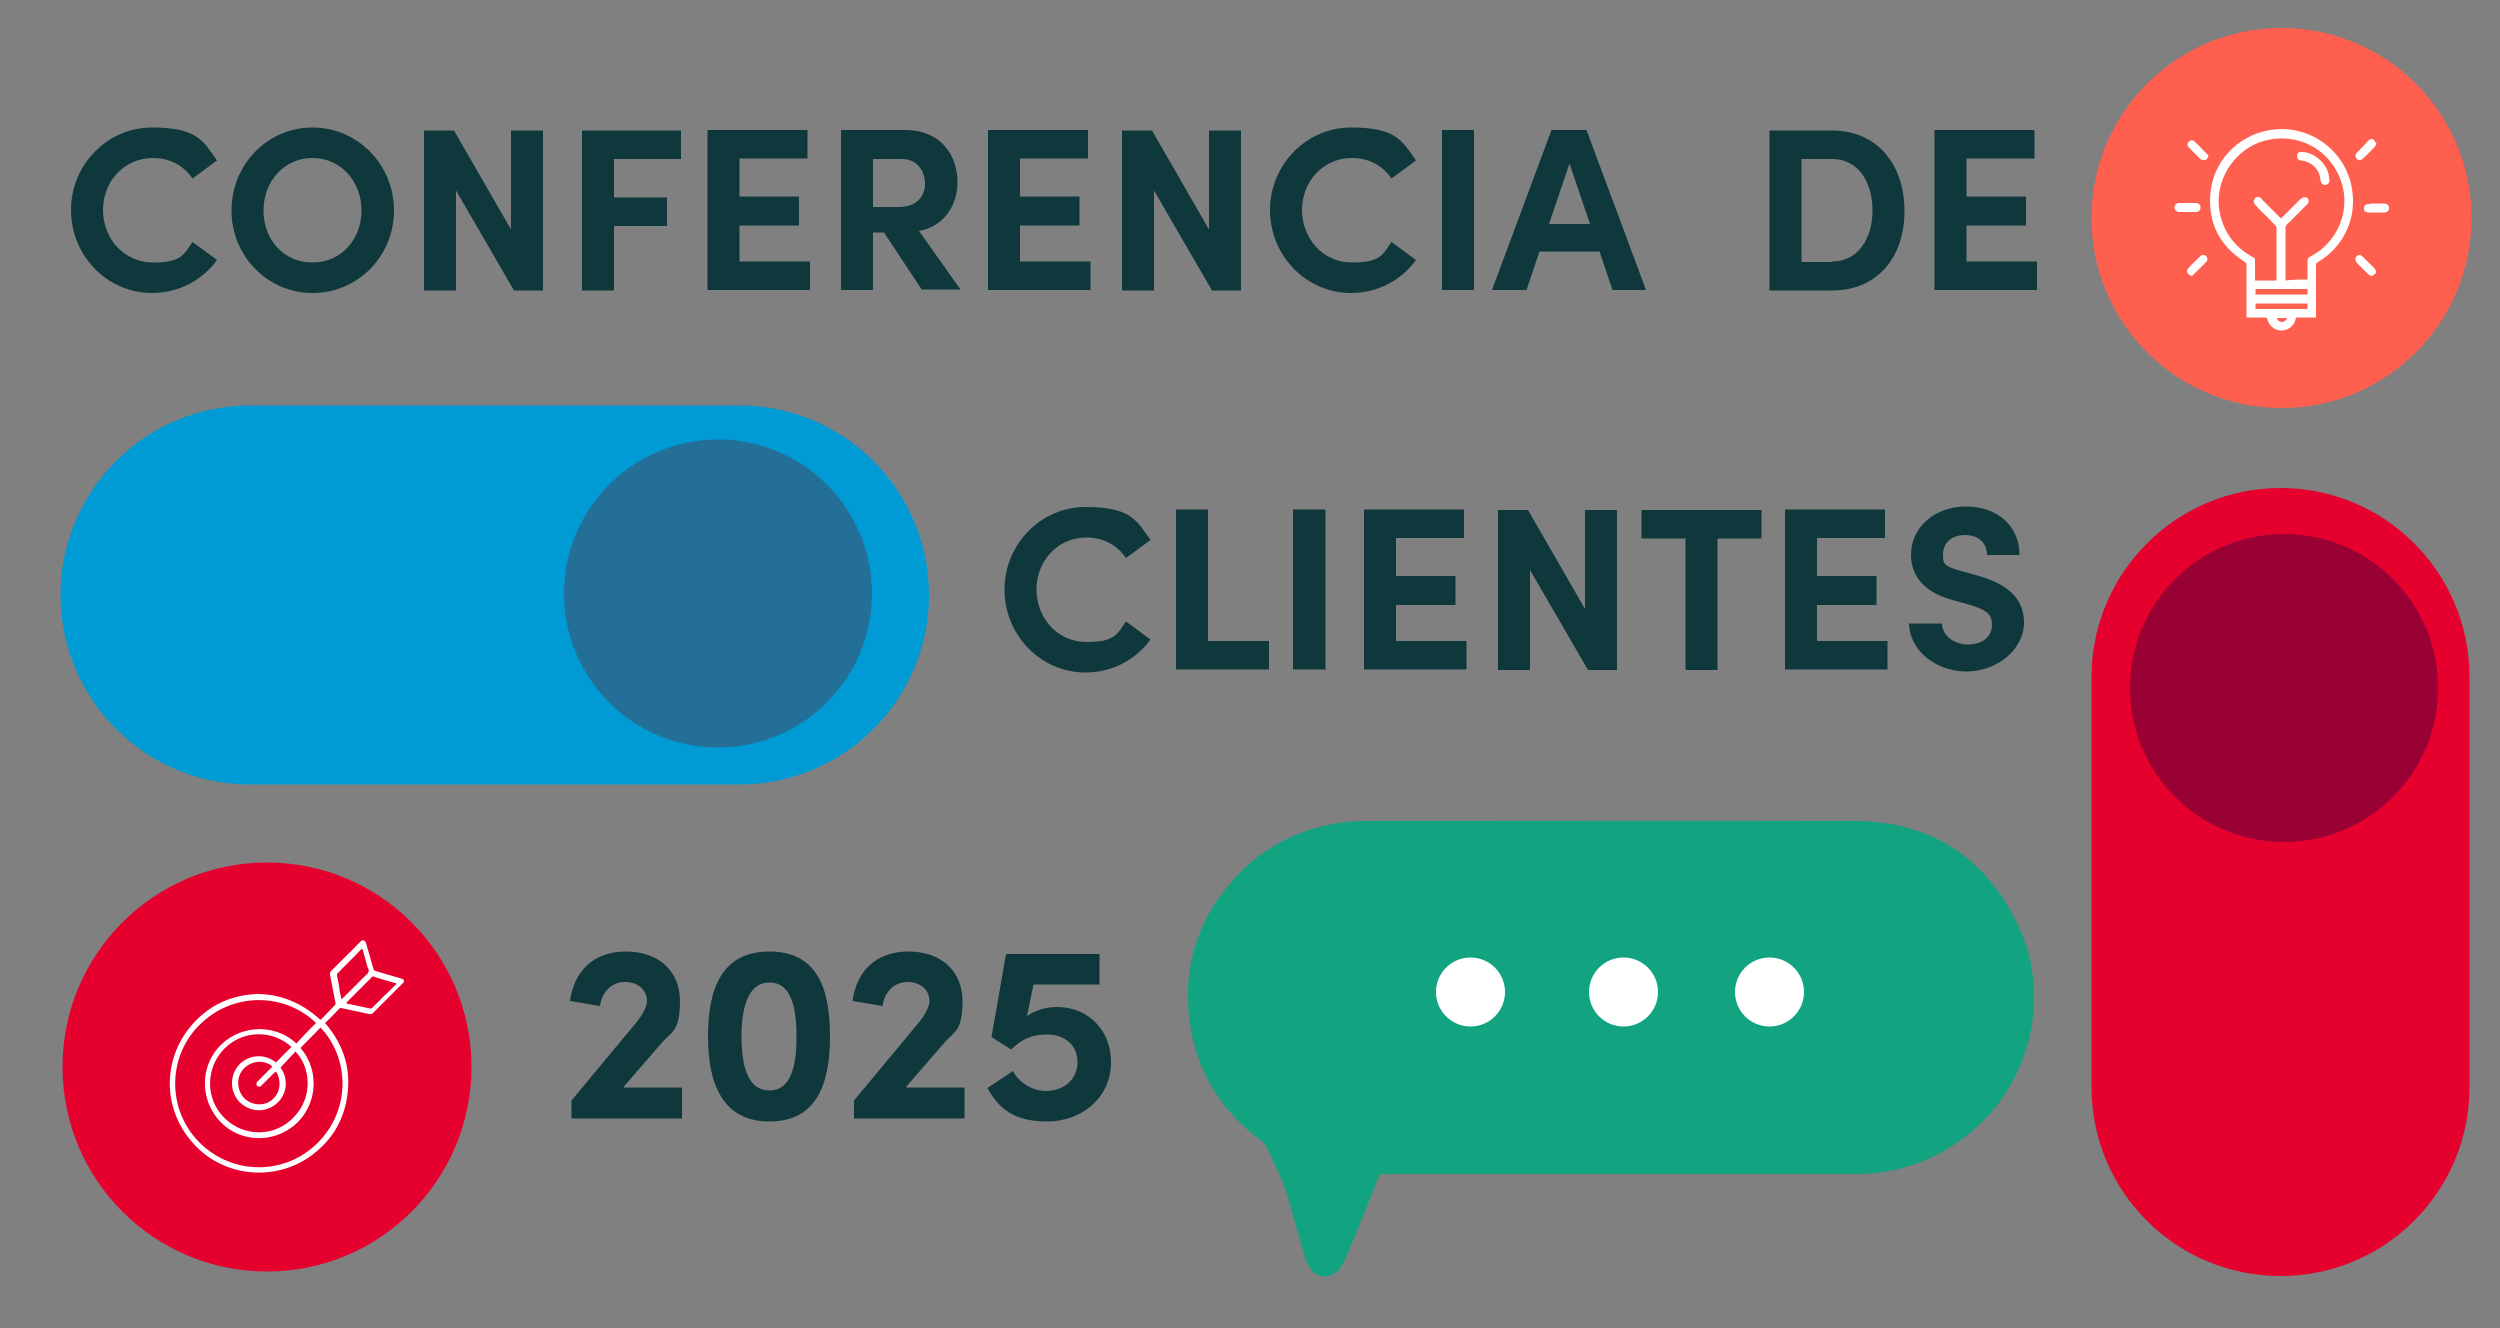 <?xml version="1.0" encoding="UTF-8"?>
<svg xmlns="http://www.w3.org/2000/svg" version="1.1" viewBox="0 0 500 265.6">
  <rect x="0" y="0" width="500" height="265.6" fill="#808080" stroke="none"/>
  <defs>
    <style>
      .cls-1 {
        fill: #e6002e;
      }

      .cls-2 {
        fill: #0f383c;
      }

      .cls-3 {
        fill: #ff5f4e;
      }

      .cls-4 {
        isolation: isolate;
      }

      .cls-5 {
        fill: #903;
      }

      .cls-6 {
        fill: #fff;
      }

      .cls-7 {
        fill: #009bd4;
      }

      .cls-8 {
        fill: #12a380;
      }

      .cls-9 {
        fill: #246f98;
      }
    </style>
  </defs>
  <!-- Generator: Adobe Illustrator 28.7.1, SVG Export Plug-In . SVG Version: 1.2.0 Build 142)  -->
  <g>
    <g id="Layer_1">
      <g>
        <g class="cls-4">
          <path class="cls-2" d="M14.2,42c0-9,7.2-16.5,16.2-16.5s10.2,2.6,13,6.6l-4.9,3.6c-1.8-2.6-4.5-4.1-7.9-4.1-5.8,0-10,4.7-10,10.4s4.2,10.5,10,10.5,6.1-1.6,7.9-4.1l4.9,3.6c-2.9,4-7.6,6.6-13,6.6-9,0-16.2-7.5-16.2-16.6Z"></path>
          <path class="cls-2" d="M46.3,42.1c0-9.1,7.1-16.6,16.2-16.6s16.3,7.5,16.3,16.6-7.2,16.5-16.3,16.5-16.2-7.5-16.2-16.5ZM72.3,42.1c0-5.8-4.1-10.5-9.8-10.5s-9.8,4.7-9.8,10.5,4,10.4,9.8,10.4,9.8-4.7,9.8-10.4Z"></path>
          <path class="cls-2" d="M102.1,26.1h6.5v32h-5.8l-11.6-20v20h-6.4v-32h6l11.4,19.8v-19.8Z"></path>
          <path class="cls-2" d="M136.1,31.8h-13.3v7.7h10.6v5.7h-10.6v12.9h-6.4v-32h19.8v5.7Z"></path>
          <path class="cls-2" d="M148,52.3h14v5.7h-20.5v-32h20v5.7h-13.6v7.6h11.9v5.8h-11.9v7.1Z"></path>
          <path class="cls-2" d="M184.4,58l-7.6-11.5h-2.2v11.5h-6.4v-32h12.8c7.3,0,10.5,5.2,10.5,10.4s-3.2,9-7.7,9.8l8.3,11.7h-7.6ZM174.6,31.8v9.6h5.2c3.6,0,5.2-2.2,5.2-4.7s-1.6-4.9-4.6-4.9h-5.7Z"></path>
          <path class="cls-2" d="M204.1,52.3h14v5.7h-20.5v-32h20v5.7h-13.6v7.6h11.9v5.8h-11.9v7.1Z"></path>
          <path class="cls-2" d="M241.7,26.1h6.5v32h-5.8l-11.6-20v20h-6.4v-32h6l11.4,19.8v-19.8Z"></path>
          <path class="cls-2" d="M254,42c0-9,7.2-16.5,16.2-16.5s10.2,2.6,13,6.6l-4.9,3.6c-1.8-2.6-4.5-4.1-7.9-4.1-5.8,0-10,4.7-10,10.4s4.2,10.5,10,10.5,6.1-1.6,7.9-4.1l4.9,3.6c-2.9,4-7.6,6.6-13,6.6-9,0-16.2-7.5-16.2-16.6Z"></path>
          <path class="cls-2" d="M288.4,58v-32h6.4v32h-6.4Z"></path>
          <path class="cls-2" d="M322.5,58l-2.6-7.7h-12l-2.6,7.7h-6.9l11.9-32h7l11.9,32h-6.8ZM309.8,44.8h8.2l-4.1-12.1-4.1,12.1Z"></path>
          <path class="cls-2" d="M366.4,26.1c9.2,0,14.5,7,14.5,16.1s-5.3,15.9-14.5,15.9h-12.5v-32h12.5ZM366.4,52.3c5.3,0,8.1-4.7,8.1-10.2s-2.7-10.3-8.1-10.3h-6.1v20.6h6.1Z"></path>
          <path class="cls-2" d="M393.4,52.3h14v5.7h-20.5v-32h20v5.7h-13.6v7.6h11.9v5.8h-11.9v7.1Z"></path>
        </g>
        <path class="cls-1" d="M456.1,97.6h0c20.9,0,37.8,16.9,37.8,37.8v82c0,20.9-16.9,37.8-37.8,37.8h0c-20.9,0-37.8-16.9-37.8-37.8v-82c0-20.8,16.9-37.8,37.8-37.8Z"></path>
        <path class="cls-7" d="M147.9,156.9H50c-20.9,0-37.9-17-37.9-37.9h0c0-20.9,17-37.9,37.9-37.9h97.9c20.9,0,37.9,17,37.9,37.9h0c0,20.9-17,37.9-37.9,37.9Z"></path>
        <circle class="cls-1" cx="53.4" cy="213.4" r="40.9"></circle>
        <circle class="cls-3" cx="456.3" cy="43.6" r="38"></circle>
        <circle class="cls-5" cx="456.8" cy="137.6" r="30.8"></circle>
        <circle class="cls-9" cx="143.6" cy="118.7" r="30.8"></circle>
        <g class="cls-4">
          <path class="cls-2" d="M200.9,117.9c0-9,7.2-16.5,16.2-16.5s10.2,2.6,13,6.6l-4.9,3.6c-1.8-2.6-4.5-4.1-7.9-4.1-5.8,0-10,4.7-10,10.4s4.2,10.5,10,10.5,6.1-1.6,7.9-4.1l4.9,3.6c-2.9,4-7.6,6.6-13,6.6-9,0-16.2-7.5-16.2-16.6Z"></path>
          <path class="cls-2" d="M241.7,128.2h12.1v5.7h-18.6v-32h6.4v26.3Z"></path>
          <path class="cls-2" d="M258.6,133.9v-32h6.5v32h-6.5Z"></path>
          <path class="cls-2" d="M279.3,128.2h14v5.7h-20.5v-32h20v5.7h-13.6v7.6h11.9v5.8h-11.9v7.1Z"></path>
          <path class="cls-2" d="M316.9,102h6.5v32h-5.8l-11.6-20v20h-6.4v-32h6l11.4,19.8v-19.8Z"></path>
          <path class="cls-2" d="M352.3,102v5.7h-8.8v26.3h-6.4v-26.3h-8.8v-5.7h24.1Z"></path>
          <path class="cls-2" d="M363.5,128.2h14v5.7h-20.5v-32h20v5.7h-13.6v7.6h11.9v5.8h-11.9v7.1Z"></path>
          <path class="cls-2" d="M381.9,124.7h6.5c0,2.3,2.3,4.2,5.2,4.2s4.8-1.6,4.8-3.9-1.3-3-4-3.9l-3.9-1.1c-7-1.9-8.3-6.1-8.3-9,0-5.7,4.9-9.7,11-9.7s10.7,3.7,10.7,9.7h-6.5c0-2.3-1.6-4-4.4-4s-4.4,1.7-4.4,3.8.2,2.4,3.6,3.4l3.6,1c4.8,1.4,9,3.9,9,9.3s-5.4,9.8-11.5,9.8-11.5-4.2-11.5-9.8Z"></path>
        </g>
        <g class="cls-4">
          <path class="cls-2" d="M124.8,217.5h11.6v6.2h-22.1v-3.6l12.8-15.4c1.4-1.7,2.3-3.4,2.3-4.5,0-2.2-1.8-3.8-4.4-3.8s-4.6,1.9-5,4.8l-6-1c.8-5.9,4.6-9.9,11.2-9.9s10.8,4,10.8,9.9-1.5,6-3.6,8.3l-7.7,8.9Z"></path>
          <path class="cls-2" d="M141.6,207.3c0-9.5,2.7-17,12.3-17s12.1,7.5,12.1,17-2.7,17-12.1,17-12.3-7.6-12.3-17ZM159.3,207.3c0-6.1-1.2-10.8-5.4-10.8s-5.6,4.8-5.6,10.8,1.3,10.8,5.6,10.8,5.4-4.9,5.4-10.8Z"></path>
          <path class="cls-2" d="M181.3,217.5h11.6v6.2h-22.1v-3.6l12.8-15.4c1.4-1.7,2.3-3.4,2.3-4.5,0-2.2-1.8-3.8-4.4-3.8s-4.6,1.9-5,4.8l-6-1c.8-5.9,4.6-9.9,11.2-9.9s10.8,4,10.8,9.9-1.5,6-3.6,8.3l-7.7,8.9Z"></path>
          <path class="cls-2" d="M222.2,212.4c0,7.3-6,11.9-12.8,11.9s-9.8-2.8-11.9-6.7l5.1-3.4c1.1,2.3,4,4,6.5,4,3.8,0,6.4-2.4,6.4-5.8s-2.6-5.5-6.1-5.5-5.2,1.2-7.2,3l-3.9-2.5,2.9-16.6h18.7v6.1h-13.2l-1.3,6.3c1.6-1.1,3.7-1.8,6-1.8,6.3,0,10.8,4.7,10.8,11Z"></path>
        </g>
        <path class="cls-8" d="M276,234.7c-1.3,3.2-2.5,6.4-3.8,9.5-1,2.5-2,5-3.1,7.5-.4.9-.9,1.7-1.5,2.4-1.7,1.8-4.3,1.6-5.6-.5-.6-.9-1-1.8-1.2-2.8-1.1-3.6-2-7.2-3.1-10.8-1.1-3.9-2.9-7.6-4.7-11.1-.2-.3-.4-.5-.7-.7-8-5.9-12.9-13.7-14.3-23.5-1.6-11,1.4-20.8,8.9-29,5.6-6.2,12.6-9.8,20.8-11.1,1.8-.3,3.7-.4,5.6-.4,32.6,0,65.2-.1,97.8,0,15.1.1,26.1,7.3,32.6,21,5.9,12.5,3.2,28-6.3,38.2-5.7,6-12.6,9.7-20.7,11-1.9.3-3.9.4-5.8.4h-93.5c-.6,0-1,0-1.4,0Z"></path>
        <g>
          <circle class="cls-6" cx="294.1" cy="198.4" r="6.9"></circle>
          <circle class="cls-6" cx="324.7" cy="198.4" r="6.9"></circle>
          <circle class="cls-6" cx="353.9" cy="198.4" r="6.9"></circle>
        </g>
        <g>
          <path class="cls-6" d="M463.3,63.5h-4.1c0,.2-.1.3-.1.4-.3,1.3-1.5,2.2-2.8,2.2s-2.5-.9-2.8-2.2c-.1-.3-.2-.4-.5-.4h-3.7v-10.5c0-.3-.1-.4-.3-.6-5.1-3.2-7.5-7.9-6.9-13.9.6-6.2,5.3-11.2,11.4-12.4,7.9-1.6,15.6,3.7,16.9,11.7,1,5.9-1.7,11.6-6.8,14.6-.3.2-.4.3-.4.6v10c0,0,0,.3,0,.5ZM461.5,56v-3.7c0-.5.1-.8.6-1,5-2.6,7.7-8.3,6.5-13.7-1.7-7.3-8.7-11.4-15.9-9.4-5.9,1.7-9.9,8-8.8,14.1.8,4.2,3.1,7.2,6.8,9.2.2,0,.3.3.3.5v4.1h4.3v-10.5c0-.2-.1-.4-.2-.5-.9-.9-1.7-1.8-2.6-2.6-.5-.5-1-1-1.5-1.6-.5-.5-.2-1.3.4-1.5.4,0,.7,0,.9.4,1.2,1.2,2.4,2.4,3.6,3.6.1,0,.2.2.3.3,1.3-1.3,2.5-2.5,3.8-3.8.1,0,.2-.2.4-.3.4-.2.8-.2,1.1,0,.3.3.3.7.1,1.1-.1,0-.2.2-.3.3-1.3,1.3-2.6,2.6-3.9,3.9-.2.2-.3.4-.3.7v10.5c1.6-.2,3-.2,4.4-.2ZM461.5,60.7h-10.4v1.1h10.4v-1.1ZM461.5,57.8h-10.4v1.1h10.4v-1.1ZM457.4,63.6h-2c.1.5.5.8,1,.8s.8-.3,1-.8Z"></path>
          <path class="cls-6" d="M437.5,42.4h-1.6c-.6,0-1-.4-1-.9s.4-.9,1-.9h3.2c.6,0,1,.3,1,.9s-.4.9-1,.9h-1.6Z"></path>
          <path class="cls-6" d="M475.2,40.7h1.6c.6,0,1,.4,1,.9s-.4.9-.9.9h-3.2c-.6,0-1-.4-.9-.9,0-.5.4-.8,1-.8h0c.3-.1.9-.1,1.4-.1Z"></path>
          <path class="cls-6" d="M475.3,28.7c-.2.3-.2.6-.4.7-.8.8-1.5,1.6-2.3,2.3-.4.4-.9.4-1.2.1-.4-.4-.4-.9,0-1.3.8-.8,1.6-1.6,2.3-2.4.3-.3.7-.4,1-.2.2.3.4.6.6.8Z"></path>
          <path class="cls-6" d="M438.2,55.2c-.2-.2-.5-.3-.7-.6s-.1-.6.1-.9c.8-.9,1.7-1.7,2.5-2.5.3-.3.8-.3,1.1,0,.3.3.4.8.1,1.1-.8.9-1.7,1.7-2.6,2.6,0,.2-.2.2-.5.3Z"></path>
          <path class="cls-6" d="M474.4,55.2c-.3,0-.5-.2-.7-.3-.8-.8-1.6-1.6-2.4-2.4-.3-.4-.3-.9,0-1.2.3-.4.9-.4,1.2,0,.8.8,1.6,1.6,2.4,2.4.3.3.4.7.2,1-.2.2-.5.3-.7.5Z"></path>
          <path class="cls-6" d="M441.7,31.3c-.2.2-.3.6-.6.7-.3,0-.7,0-.9-.1-.9-.8-1.7-1.7-2.5-2.5-.3-.3-.2-.8.1-1.1.3-.3.8-.4,1.1,0,.9.8,1.7,1.7,2.5,2.5,0,0,.2.2.3.5Z"></path>
          <path class="cls-6" d="M460.5,30.4c2.5.1,5.1,2.5,5.3,5,0,.2.1.5.1.7,0,.5-.4.9-.9.9s-.8-.4-.9-.9c-.1-2.1-1.6-3.7-3.8-4-.6,0-.9-.4-.9-.9,0-.6.4-.9,1.1-.8Z"></path>
        </g>
        <path class="cls-6" d="M64.2,203.9c1-1,1.9-2,2.9-3,0-.1,0-.2,0-.3-.4-1.9-.7-3.8-1.1-5.6,0-.4,0-.6.3-.9,1.9-1.9,3.9-3.8,5.8-5.8.4-.4.9-.3,1.1.3.5,1.7,1,3.4,1.5,5.2,0,.2.2.3.4.4,1.7.5,3.4,1,5.1,1.5,0,0,.2.1.3.1.4.2.4.6,0,.9l-2,2c-1.3,1.3-2.6,2.6-3.9,3.9-.2.2-.5.3-.8.2-1.9-.4-3.7-.8-5.6-1.2,0,0-.3,0-.3.1-1,1-1.9,2-2.9,2.9,4,4.6,5.5,9.9,4.2,16-1,4.5-3.4,8-7.2,10.7-7.4,5.2-17.7,4-23.6-2.9-6.1-7-5.9-17.2.5-24,3.4-3.6,7.6-5.4,12.5-5.6,4.6,0,8.9,1.7,12.6,5.1ZM63.2,204.6c-5.9-5.8-16.1-6.4-22.9,0-6.9,6.4-7,17.3-.4,23.9,6.7,6.7,17.5,6.6,24-.3,6.4-6.8,5.8-16.8.2-22.7-1.3,1.4-2.7,2.7-4,4.1,4.2,4.9,3.1,12-1.4,15.6-4.4,3.5-10.7,3.2-14.6-.8-3.9-4.1-4.2-10.4-.6-14.7,3.8-4.5,11-5.4,15.8-1,1.2-1.4,2.6-2.8,3.9-4.1ZM56.1,213.5c1.8,2.5,1.2,5.7-1,7.4s-5.2,1.5-7.2-.5c-1.9-2-2-5.1-.3-7.2,1.8-2.2,5.2-2.7,7.6-.7,1-1,2-2.1,3.1-3.1-3.5-3.3-9.5-3.6-13.4.3-3.8,3.8-3.9,10.1,0,13.9,3.9,3.9,10.2,3.8,13.9-.2,3.8-4,3.4-9.8.3-13.1-1,1.1-2,2.1-3,3.2ZM55.2,214.2c0,.1,0,.2-.2.2-.9.9-1.8,1.8-2.7,2.7-.2.2-.3.3-.6.2-.2,0-.4-.2-.4-.4,0-.3,0-.5.2-.6.9-.9,1.9-1.9,2.8-2.8q0-.1.2-.2c-1.6-1.4-4.2-1.2-5.7.4-1.6,1.6-1.5,4.2,0,5.9,1.6,1.6,4.2,1.7,5.8.2,1.7-1.6,1.6-4.1.5-5.6ZM72.3,189.8h0c-1.6,1.7-3.3,3.3-4.9,5,0,.1,0,.3,0,.4.2.9.4,1.8.5,2.6,0,.7.3,1.4.4,2.1q0-.1.2-.2l4.5-4.5c.2-.2.6-.5.7-.8s0-.7-.2-1c-.3-1.2-.7-2.4-1-3.6ZM79,196.6h0c-1.4-.4-2.9-.8-4.3-1.3-.2-.1-.2,0-.3.1-1.7,1.7-3.4,3.4-5.1,5.1,0,0,0,.1,0,.2,1.6.3,3.1.7,4.7,1,.2,0,.3,0,.4-.1,1.6-1.6,3.2-3.2,4.8-4.7q0-.2,0-.3Z"></path>
      </g>
    </g>
  </g>
</svg>
